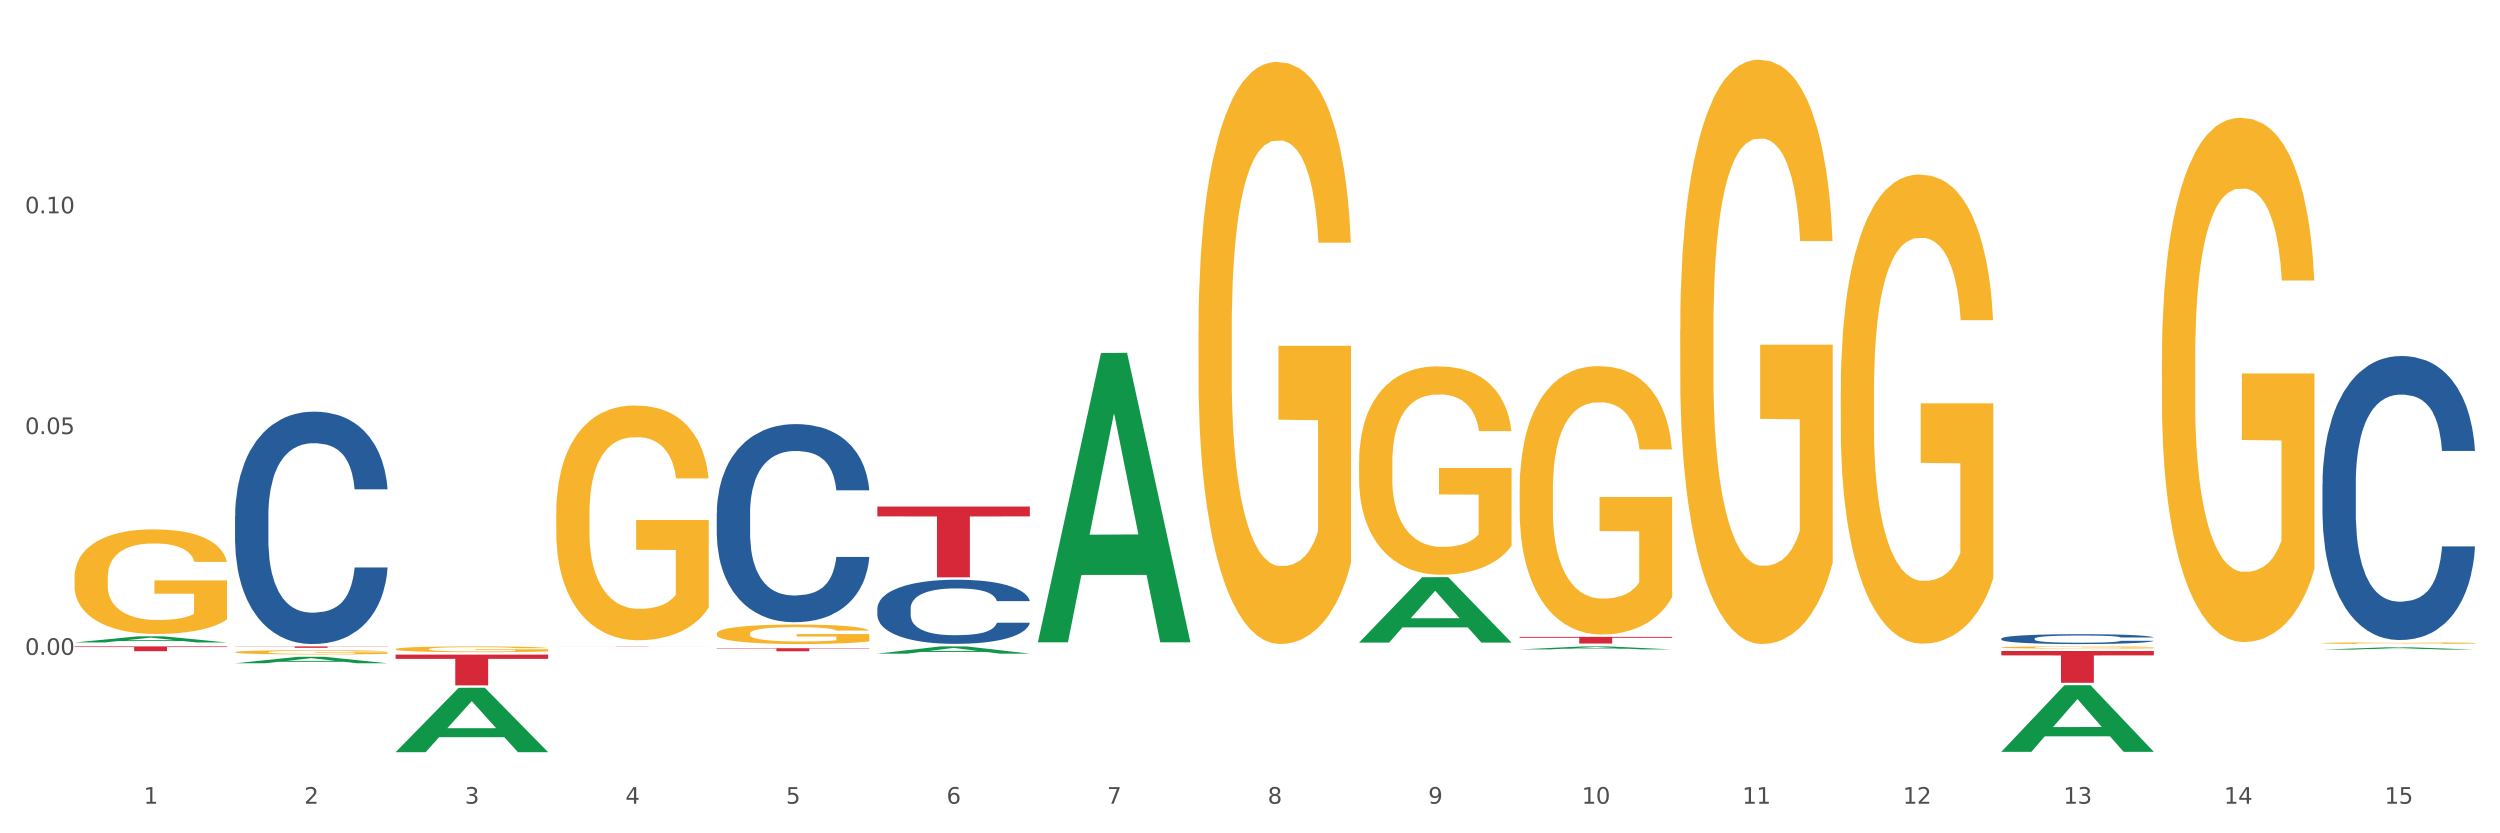 <?xml version="1.0" encoding="utf-8" standalone="no"?>
<!DOCTYPE svg PUBLIC "-//W3C//DTD SVG 1.1//EN"
  "http://www.w3.org/Graphics/SVG/1.1/DTD/svg11.dtd">
<svg xmlns:xlink="http://www.w3.org/1999/xlink" width="1080pt" height="360pt" viewBox="0 0 1080 360" xmlns="http://www.w3.org/2000/svg" version="1.1">
 <rect x="0" y="0" width="1080" height="360" fill="#333333" stroke="none"/>
 <defs>
  <style type="text/css">*{stroke-linejoin: round; stroke-linecap: butt}</style>
 </defs>
 <g id="figure_1">
  <g id="patch_1">
   <path d="M 0 360 
L 1080 360 
L 1080 0 
L 0 0 
z
" style="fill: #ffffff; stroke: #ffffff; stroke-linejoin: miter"/>
  </g>
  <g id="axes_1">
   <g id="matplotlib.axis_1">
    <g id="xtick_1">
     <g id="text_1">
      <!-- 1 -->
      <g style="fill: #4d4d4d" transform="translate(62.07 347.204) scale(0.096 -0.096)">
       <defs>
        <path id="DejaVuSans-31" d="M 794 531 
L 1825 531 
L 1825 4091 
L 703 3866 
L 703 4441 
L 1819 4666 
L 2450 4666 
L 2450 531 
L 3481 531 
L 3481 0 
L 794 0 
L 794 531 
z
" transform="scale(0.016)"/>
       </defs>
       <use xlink:href="#DejaVuSans-31"/>
      </g>
     </g>
    </g>
    <g id="xtick_2">
     <g id="text_2">
      <!-- 2 -->
      <g style="fill: #4d4d4d" transform="translate(131.436 347.204) scale(0.096 -0.096)">
       <defs>
        <path id="DejaVuSans-32" d="M 1228 531 
L 3431 531 
L 3431 0 
L 469 0 
L 469 531 
Q 828 903 1448 1529 
Q 2069 2156 2228 2338 
Q 2531 2678 2651 2914 
Q 2772 3150 2772 3378 
Q 2772 3750 2511 3984 
Q 2250 4219 1831 4219 
Q 1534 4219 1204 4116 
Q 875 4013 500 3803 
L 500 4441 
Q 881 4594 1212 4672 
Q 1544 4750 1819 4750 
Q 2544 4750 2975 4387 
Q 3406 4025 3406 3419 
Q 3406 3131 3298 2873 
Q 3191 2616 2906 2266 
Q 2828 2175 2409 1742 
Q 1991 1309 1228 531 
z
" transform="scale(0.016)"/>
       </defs>
       <use xlink:href="#DejaVuSans-32"/>
      </g>
     </g>
    </g>
    <g id="xtick_3">
     <g id="text_3">
      <!-- 3 -->
      <g style="fill: #4d4d4d" transform="translate(200.802 347.204) scale(0.096 -0.096)">
       <defs>
        <path id="DejaVuSans-33" d="M 2597 2516 
Q 3050 2419 3304 2112 
Q 3559 1806 3559 1356 
Q 3559 666 3084 287 
Q 2609 -91 1734 -91 
Q 1441 -91 1130 -33 
Q 819 25 488 141 
L 488 750 
Q 750 597 1062 519 
Q 1375 441 1716 441 
Q 2309 441 2620 675 
Q 2931 909 2931 1356 
Q 2931 1769 2642 2001 
Q 2353 2234 1838 2234 
L 1294 2234 
L 1294 2753 
L 1863 2753 
Q 2328 2753 2575 2939 
Q 2822 3125 2822 3475 
Q 2822 3834 2567 4026 
Q 2313 4219 1838 4219 
Q 1578 4219 1281 4162 
Q 984 4106 628 3988 
L 628 4550 
Q 988 4650 1302 4700 
Q 1616 4750 1894 4750 
Q 2613 4750 3031 4423 
Q 3450 4097 3450 3541 
Q 3450 3153 3228 2886 
Q 3006 2619 2597 2516 
z
" transform="scale(0.016)"/>
       </defs>
       <use xlink:href="#DejaVuSans-33"/>
      </g>
     </g>
    </g>
    <g id="xtick_4">
     <g id="text_4">
      <!-- 4 -->
      <g style="fill: #4d4d4d" transform="translate(270.169 347.204) scale(0.096 -0.096)">
       <defs>
        <path id="DejaVuSans-34" d="M 2419 4116 
L 825 1625 
L 2419 1625 
L 2419 4116 
z
M 2253 4666 
L 3047 4666 
L 3047 1625 
L 3713 1625 
L 3713 1100 
L 3047 1100 
L 3047 0 
L 2419 0 
L 2419 1100 
L 313 1100 
L 313 1709 
L 2253 4666 
z
" transform="scale(0.016)"/>
       </defs>
       <use xlink:href="#DejaVuSans-34"/>
      </g>
     </g>
    </g>
    <g id="xtick_5">
     <g id="text_5">
      <!-- 5 -->
      <g style="fill: #4d4d4d" transform="translate(339.535 347.204) scale(0.096 -0.096)">
       <defs>
        <path id="DejaVuSans-35" d="M 691 4666 
L 3169 4666 
L 3169 4134 
L 1269 4134 
L 1269 2991 
Q 1406 3038 1543 3061 
Q 1681 3084 1819 3084 
Q 2600 3084 3056 2656 
Q 3513 2228 3513 1497 
Q 3513 744 3044 326 
Q 2575 -91 1722 -91 
Q 1428 -91 1123 -41 
Q 819 9 494 109 
L 494 744 
Q 775 591 1075 516 
Q 1375 441 1709 441 
Q 2250 441 2565 725 
Q 2881 1009 2881 1497 
Q 2881 1984 2565 2268 
Q 2250 2553 1709 2553 
Q 1456 2553 1204 2497 
Q 953 2441 691 2322 
L 691 4666 
z
" transform="scale(0.016)"/>
       </defs>
       <use xlink:href="#DejaVuSans-35"/>
      </g>
     </g>
    </g>
    <g id="xtick_6">
     <g id="text_6">
      <!-- 6 -->
      <g style="fill: #4d4d4d" transform="translate(408.901 347.204) scale(0.096 -0.096)">
       <defs>
        <path id="DejaVuSans-36" d="M 2113 2584 
Q 1688 2584 1439 2293 
Q 1191 2003 1191 1497 
Q 1191 994 1439 701 
Q 1688 409 2113 409 
Q 2538 409 2786 701 
Q 3034 994 3034 1497 
Q 3034 2003 2786 2293 
Q 2538 2584 2113 2584 
z
M 3366 4563 
L 3366 3988 
Q 3128 4100 2886 4159 
Q 2644 4219 2406 4219 
Q 1781 4219 1451 3797 
Q 1122 3375 1075 2522 
Q 1259 2794 1537 2939 
Q 1816 3084 2150 3084 
Q 2853 3084 3261 2657 
Q 3669 2231 3669 1497 
Q 3669 778 3244 343 
Q 2819 -91 2113 -91 
Q 1303 -91 875 529 
Q 447 1150 447 2328 
Q 447 3434 972 4092 
Q 1497 4750 2381 4750 
Q 2619 4750 2861 4703 
Q 3103 4656 3366 4563 
z
" transform="scale(0.016)"/>
       </defs>
       <use xlink:href="#DejaVuSans-36"/>
      </g>
     </g>
    </g>
    <g id="xtick_7">
     <g id="text_7">
      <!-- 7 -->
      <g style="fill: #4d4d4d" transform="translate(478.267 347.204) scale(0.096 -0.096)">
       <defs>
        <path id="DejaVuSans-37" d="M 525 4666 
L 3525 4666 
L 3525 4397 
L 1831 0 
L 1172 0 
L 2766 4134 
L 525 4134 
L 525 4666 
z
" transform="scale(0.016)"/>
       </defs>
       <use xlink:href="#DejaVuSans-37"/>
      </g>
     </g>
    </g>
    <g id="xtick_8">
     <g id="text_8">
      <!-- 8 -->
      <g style="fill: #4d4d4d" transform="translate(547.634 347.204) scale(0.096 -0.096)">
       <defs>
        <path id="DejaVuSans-38" d="M 2034 2216 
Q 1584 2216 1326 1975 
Q 1069 1734 1069 1313 
Q 1069 891 1326 650 
Q 1584 409 2034 409 
Q 2484 409 2743 651 
Q 3003 894 3003 1313 
Q 3003 1734 2745 1975 
Q 2488 2216 2034 2216 
z
M 1403 2484 
Q 997 2584 770 2862 
Q 544 3141 544 3541 
Q 544 4100 942 4425 
Q 1341 4750 2034 4750 
Q 2731 4750 3128 4425 
Q 3525 4100 3525 3541 
Q 3525 3141 3298 2862 
Q 3072 2584 2669 2484 
Q 3125 2378 3379 2068 
Q 3634 1759 3634 1313 
Q 3634 634 3220 271 
Q 2806 -91 2034 -91 
Q 1263 -91 848 271 
Q 434 634 434 1313 
Q 434 1759 690 2068 
Q 947 2378 1403 2484 
z
M 1172 3481 
Q 1172 3119 1398 2916 
Q 1625 2713 2034 2713 
Q 2441 2713 2670 2916 
Q 2900 3119 2900 3481 
Q 2900 3844 2670 4047 
Q 2441 4250 2034 4250 
Q 1625 4250 1398 4047 
Q 1172 3844 1172 3481 
z
" transform="scale(0.016)"/>
       </defs>
       <use xlink:href="#DejaVuSans-38"/>
      </g>
     </g>
    </g>
    <g id="xtick_9">
     <g id="text_9">
      <!-- 9 -->
      <g style="fill: #4d4d4d" transform="translate(617 347.204) scale(0.096 -0.096)">
       <defs>
        <path id="DejaVuSans-39" d="M 703 97 
L 703 672 
Q 941 559 1184 500 
Q 1428 441 1663 441 
Q 2288 441 2617 861 
Q 2947 1281 2994 2138 
Q 2813 1869 2534 1725 
Q 2256 1581 1919 1581 
Q 1219 1581 811 2004 
Q 403 2428 403 3163 
Q 403 3881 828 4315 
Q 1253 4750 1959 4750 
Q 2769 4750 3195 4129 
Q 3622 3509 3622 2328 
Q 3622 1225 3098 567 
Q 2575 -91 1691 -91 
Q 1453 -91 1209 -44 
Q 966 3 703 97 
z
M 1959 2075 
Q 2384 2075 2632 2365 
Q 2881 2656 2881 3163 
Q 2881 3666 2632 3958 
Q 2384 4250 1959 4250 
Q 1534 4250 1286 3958 
Q 1038 3666 1038 3163 
Q 1038 2656 1286 2365 
Q 1534 2075 1959 2075 
z
" transform="scale(0.016)"/>
       </defs>
       <use xlink:href="#DejaVuSans-39"/>
      </g>
     </g>
    </g>
    <g id="xtick_10">
     <g id="text_10">
      <!-- 10 -->
      <g style="fill: #4d4d4d" transform="translate(683.312 347.204) scale(0.096 -0.096)">
       <defs>
        <path id="DejaVuSans-30" d="M 2034 4250 
Q 1547 4250 1301 3770 
Q 1056 3291 1056 2328 
Q 1056 1369 1301 889 
Q 1547 409 2034 409 
Q 2525 409 2770 889 
Q 3016 1369 3016 2328 
Q 3016 3291 2770 3770 
Q 2525 4250 2034 4250 
z
M 2034 4750 
Q 2819 4750 3233 4129 
Q 3647 3509 3647 2328 
Q 3647 1150 3233 529 
Q 2819 -91 2034 -91 
Q 1250 -91 836 529 
Q 422 1150 422 2328 
Q 422 3509 836 4129 
Q 1250 4750 2034 4750 
z
" transform="scale(0.016)"/>
       </defs>
       <use xlink:href="#DejaVuSans-31"/>
       <use xlink:href="#DejaVuSans-30" transform="translate(63.623 0)"/>
      </g>
     </g>
    </g>
    <g id="xtick_11">
     <g id="text_11">
      <!-- 11 -->
      <g style="fill: #4d4d4d" transform="translate(752.678 347.204) scale(0.096 -0.096)">
       <use xlink:href="#DejaVuSans-31"/>
       <use xlink:href="#DejaVuSans-31" transform="translate(63.623 0)"/>
      </g>
     </g>
    </g>
    <g id="xtick_12">
     <g id="text_12">
      <!-- 12 -->
      <g style="fill: #4d4d4d" transform="translate(822.044 347.204) scale(0.096 -0.096)">
       <use xlink:href="#DejaVuSans-31"/>
       <use xlink:href="#DejaVuSans-32" transform="translate(63.623 0)"/>
      </g>
     </g>
    </g>
    <g id="xtick_13">
     <g id="text_13">
      <!-- 13 -->
      <g style="fill: #4d4d4d" transform="translate(891.411 347.204) scale(0.096 -0.096)">
       <use xlink:href="#DejaVuSans-31"/>
       <use xlink:href="#DejaVuSans-33" transform="translate(63.623 0)"/>
      </g>
     </g>
    </g>
    <g id="xtick_14">
     <g id="text_14">
      <!-- 14 -->
      <g style="fill: #4d4d4d" transform="translate(960.777 347.204) scale(0.096 -0.096)">
       <use xlink:href="#DejaVuSans-31"/>
       <use xlink:href="#DejaVuSans-34" transform="translate(63.623 0)"/>
      </g>
     </g>
    </g>
    <g id="xtick_15">
     <g id="text_15">
      <!-- 15 -->
      <g style="fill: #4d4d4d" transform="translate(1030.143 347.204) scale(0.096 -0.096)">
       <use xlink:href="#DejaVuSans-31"/>
       <use xlink:href="#DejaVuSans-35" transform="translate(63.623 0)"/>
      </g>
     </g>
    </g>
    <g id="xtick_16"/>
    <g id="xtick_17"/>
    <g id="xtick_18"/>
    <g id="xtick_19"/>
    <g id="xtick_20"/>
    <g id="xtick_21"/>
    <g id="xtick_22"/>
    <g id="xtick_23"/>
    <g id="xtick_24"/>
    <g id="xtick_25"/>
    <g id="xtick_26"/>
    <g id="xtick_27"/>
    <g id="xtick_28"/>
    <g id="xtick_29"/>
   </g>
   <g id="matplotlib.axis_2">
    <g id="ytick_1">
     <g id="text_16">
      <!-- 0.00 -->
      <g style="fill: #4d4d4d" transform="translate(10.8 282.893) scale(0.096 -0.096)">
       <defs>
        <path id="DejaVuSans-2e" d="M 684 794 
L 1344 794 
L 1344 0 
L 684 0 
L 684 794 
z
" transform="scale(0.016)"/>
       </defs>
       <use xlink:href="#DejaVuSans-30"/>
       <use xlink:href="#DejaVuSans-2e" transform="translate(63.623 0)"/>
       <use xlink:href="#DejaVuSans-30" transform="translate(95.41 0)"/>
       <use xlink:href="#DejaVuSans-30" transform="translate(159.033 0)"/>
      </g>
     </g>
    </g>
    <g id="ytick_2">
     <g id="text_17">
      <!-- 0.05 -->
      <g style="fill: #4d4d4d" transform="translate(10.8 187.526) scale(0.096 -0.096)">
       <use xlink:href="#DejaVuSans-30"/>
       <use xlink:href="#DejaVuSans-2e" transform="translate(63.623 0)"/>
       <use xlink:href="#DejaVuSans-30" transform="translate(95.41 0)"/>
       <use xlink:href="#DejaVuSans-35" transform="translate(159.033 0)"/>
      </g>
     </g>
    </g>
    <g id="ytick_3">
     <g id="text_18">
      <!-- 0.10 -->
      <g style="fill: #4d4d4d" transform="translate(10.8 92.16) scale(0.096 -0.096)">
       <use xlink:href="#DejaVuSans-30"/>
       <use xlink:href="#DejaVuSans-2e" transform="translate(63.623 0)"/>
       <use xlink:href="#DejaVuSans-31" transform="translate(95.41 0)"/>
       <use xlink:href="#DejaVuSans-30" transform="translate(159.033 0)"/>
      </g>
     </g>
    </g>
    <g id="ytick_4"/>
    <g id="ytick_5"/>
    <g id="ytick_6"/>
    <g id="ytick_7"/>
   </g>
   <g id="PolyCollection_1">
    <path d="M 32.175 277.549 
L 32.243 277.547 
L 59.417 274.9 
L 70.695 274.898 
L 98.073 277.554 
L 85.029 277.554 
L 79.119 276.935 
L 51.061 276.935 
L 50.857 276.945 
L 45.151 277.554 
L 32.175 277.554 
L 32.175 277.549 
L 54.594 276.566 
L 75.586 276.564 
L 65.192 275.464 
L 65.056 275.459 
L 64.92 275.466 
L 54.526 276.564 
L 54.594 276.566 
L 32.175 277.549 
z
" clip-path="url(#p3040ae3fcd)" style="fill: #109648"/>
    <path d="M 379.006 218.835 
L 444.904 218.835 
L 444.904 223.085 
L 418.982 223.114 
L 418.982 249.42 
L 404.772 249.42 
L 404.772 223.114 
L 379.006 223.085 
L 379.006 218.864 
L 379.006 218.835 
z
" clip-path="url(#p3040ae3fcd)" style="fill: #d62839"/>
    <path d="M 309.64 280.016 
L 375.538 280.016 
L 375.538 280.199 
L 349.616 280.201 
L 349.616 281.338 
L 335.406 281.338 
L 335.406 280.201 
L 309.64 280.199 
L 309.64 280.017 
L 309.64 280.016 
z
" clip-path="url(#p3040ae3fcd)" style="fill: #d62839"/>
    <path d="M 240.274 279.245 
L 306.172 279.245 
L 306.172 279.259 
L 280.25 279.259 
L 280.25 279.342 
L 266.039 279.342 
L 266.039 279.259 
L 240.274 279.259 
L 240.274 279.245 
L 240.274 279.245 
z
" clip-path="url(#p3040ae3fcd)" style="fill: #d62839"/>
    <path d="M 170.907 282.777 
L 236.805 282.777 
L 236.805 284.626 
L 210.883 284.638 
L 210.883 296.082 
L 196.673 296.082 
L 196.673 284.638 
L 170.907 284.626 
L 170.907 282.789 
L 170.907 282.777 
z
" clip-path="url(#p3040ae3fcd)" style="fill: #d62839"/>
    <path d="M 101.541 279.245 
L 167.439 279.245 
L 167.439 279.332 
L 141.517 279.332 
L 141.517 279.866 
L 127.307 279.866 
L 127.307 279.332 
L 101.541 279.332 
L 101.541 279.246 
L 101.541 279.245 
z
" clip-path="url(#p3040ae3fcd)" style="fill: #d62839"/>
    <path d="M 32.175 279.245 
L 98.073 279.245 
L 98.073 279.533 
L 72.151 279.535 
L 72.151 281.314 
L 57.941 281.314 
L 57.941 279.535 
L 32.175 279.533 
L 32.175 279.247 
L 32.175 279.245 
z
" clip-path="url(#p3040ae3fcd)" style="fill: #d62839"/>
    <path d="M 101.541 281.73 
L 101.619 281.728 
L 101.619 281.668 
L 101.775 281.616 
L 102.553 281.49 
L 103.72 281.386 
L 104.575 281.33 
L 105.431 281.285 
L 106.443 281.239 
L 107.688 281.192 
L 109.944 281.124 
L 111.344 281.088 
L 113.056 281.051 
L 116.168 280.998 
L 118.424 280.967 
L 120.758 280.942 
L 124.57 280.912 
L 127.06 280.899 
L 129.705 280.888 
L 132.895 280.882 
L 135.307 280.88 
L 140.598 280.885 
L 145.11 280.9 
L 147.289 280.912 
L 150.089 280.932 
L 151.568 280.946 
L 153.979 280.972 
L 156.469 281.008 
L 158.181 281.038 
L 160.748 281.095 
L 162.693 281.152 
L 164.483 281.223 
L 165.416 281.271 
L 166.117 281.317 
L 166.739 281.369 
L 167.361 281.451 
L 153.357 281.451 
L 152.812 281.392 
L 151.957 281.337 
L 150.712 281.283 
L 149.623 281.25 
L 147.755 281.208 
L 146.044 281.181 
L 144.254 281.161 
L 142.076 281.144 
L 140.364 281.135 
L 137.952 281.129 
L 133.206 281.13 
L 130.017 281.144 
L 127.838 281.161 
L 126.438 281.176 
L 125.193 281.192 
L 123.792 281.216 
L 122.159 281.251 
L 120.992 281.283 
L 119.825 281.323 
L 118.891 281.364 
L 118.035 281.411 
L 117.335 281.461 
L 116.79 281.513 
L 116.324 281.577 
L 115.935 281.683 
L 115.935 281.913 
L 116.09 281.965 
L 116.479 282.034 
L 116.946 282.086 
L 117.724 282.148 
L 118.424 282.19 
L 119.747 282.25 
L 121.225 282.301 
L 122.392 282.333 
L 123.559 282.36 
L 125.582 282.397 
L 127.838 282.427 
L 129.783 282.445 
L 132.428 282.462 
L 134.218 282.469 
L 135.774 282.472 
L 139.586 282.472 
L 142.309 282.467 
L 145.343 282.455 
L 147.678 282.44 
L 149.623 282.422 
L 151.801 282.392 
L 153.201 282.363 
L 153.201 282.012 
L 136.085 282.01 
L 136.085 281.777 
L 167.439 281.777 
L 167.439 282.462 
L 166.117 282.497 
L 164.638 282.529 
L 163.082 282.558 
L 160.748 282.593 
L 157.947 282.627 
L 155.458 282.65 
L 152.812 282.67 
L 149.7 282.689 
L 145.655 282.706 
L 143.165 282.712 
L 140.053 282.717 
L 136.396 282.719 
L 133.206 282.716 
L 130.094 282.707 
L 126.827 282.692 
L 123.637 282.67 
L 121.225 282.648 
L 118.813 282.622 
L 116.246 282.586 
L 114.223 282.553 
L 112.667 282.523 
L 110.955 282.484 
L 109.088 282.433 
L 107.688 282.388 
L 106.443 282.341 
L 105.12 282.281 
L 104.186 282.229 
L 103.253 282.163 
L 102.708 282.114 
L 102.086 282.039 
L 101.619 281.933 
L 101.541 281.73 
z
" clip-path="url(#p3040ae3fcd)" style="fill: #f7b32b"/>
    <path d="M 101.541 222.942 
L 101.619 222.851 
L 101.619 220.283 
L 101.853 216.799 
L 102.71 210.381 
L 103.8 205.521 
L 105.67 199.836 
L 106.682 197.452 
L 108.006 194.793 
L 110.733 190.484 
L 113.848 186.816 
L 116.029 184.799 
L 117.665 183.515 
L 121.326 181.223 
L 123.429 180.215 
L 125.61 179.389 
L 127.48 178.839 
L 130.595 178.197 
L 133.088 177.922 
L 135.97 177.831 
L 138.385 177.922 
L 141.578 178.289 
L 146.252 179.389 
L 148.044 180.031 
L 150.458 181.131 
L 152.951 182.598 
L 154.976 184.066 
L 157.313 186.174 
L 159.728 188.925 
L 162.064 192.409 
L 163.7 195.619 
L 165.024 199.011 
L 166.193 203.137 
L 167.05 207.63 
L 167.439 211.389 
L 153.185 211.389 
L 152.795 207.997 
L 152.016 204.329 
L 151.237 201.853 
L 150.38 199.836 
L 149.056 197.544 
L 147.888 196.077 
L 145.941 194.335 
L 144.149 193.235 
L 142.669 192.593 
L 140.877 192.043 
L 137.061 191.492 
L 134.334 191.492 
L 132.621 191.676 
L 130.518 192.134 
L 128.726 192.776 
L 126.623 193.876 
L 124.987 195.068 
L 123.351 196.627 
L 122.417 197.727 
L 121.015 199.745 
L 120.08 201.395 
L 118.834 204.237 
L 118.133 206.255 
L 116.886 211.481 
L 116.341 215.332 
L 116.107 217.991 
L 115.952 220.925 
L 115.952 235.229 
L 116.419 241.647 
L 116.808 244.398 
L 117.431 247.515 
L 118.6 251.55 
L 120.314 255.492 
L 122.105 258.335 
L 123.585 260.077 
L 124.987 261.36 
L 126.389 262.369 
L 128.103 263.286 
L 129.505 263.836 
L 131.608 264.386 
L 134.101 264.661 
L 136.048 264.661 
L 140.021 264.203 
L 141.812 263.744 
L 143.526 263.103 
L 145.395 262.094 
L 146.875 260.994 
L 147.732 260.168 
L 149.134 258.426 
L 150.225 256.593 
L 151.159 254.484 
L 151.783 252.65 
L 152.484 249.899 
L 153.029 246.782 
L 153.185 245.131 
L 167.439 245.131 
L 167.128 248.432 
L 166.582 251.641 
L 165.492 255.951 
L 164.635 258.426 
L 163.311 261.452 
L 161.909 264.019 
L 159.961 266.862 
L 158.17 268.971 
L 156.3 270.805 
L 154.275 272.455 
L 150.614 274.747 
L 149.29 275.389 
L 146.486 276.489 
L 144.305 277.131 
L 141.111 277.773 
L 137.84 278.14 
L 134.412 278.231 
L 131.374 278.048 
L 128.025 277.498 
L 125.922 276.948 
L 123.585 276.123 
L 120.859 274.839 
L 118.288 273.28 
L 115.874 271.446 
L 113.615 269.337 
L 111.512 266.954 
L 108.785 263.011 
L 106.76 259.16 
L 105.28 255.584 
L 104.267 252.558 
L 103.255 248.707 
L 102.71 246.048 
L 101.853 239.63 
L 101.541 233.67 
L 101.541 222.942 
z
" clip-path="url(#p3040ae3fcd)" style="fill: #255c99"/>
    <path d="M 309.64 221.665 
L 309.718 221.587 
L 309.718 219.398 
L 309.951 216.428 
L 310.808 210.956 
L 311.899 206.814 
L 313.768 201.967 
L 314.781 199.935 
L 316.105 197.668 
L 318.831 193.994 
L 321.947 190.868 
L 324.128 189.148 
L 325.764 188.054 
L 329.425 186.1 
L 331.528 185.24 
L 333.709 184.536 
L 335.578 184.067 
L 338.694 183.52 
L 341.187 183.286 
L 344.069 183.208 
L 346.484 183.286 
L 349.677 183.598 
L 354.351 184.536 
L 356.142 185.084 
L 358.557 186.022 
L 361.05 187.272 
L 363.075 188.523 
L 365.412 190.321 
L 367.826 192.666 
L 370.163 195.636 
L 371.799 198.372 
L 373.123 201.264 
L 374.291 204.781 
L 375.148 208.611 
L 375.538 211.816 
L 361.283 211.816 
L 360.894 208.924 
L 360.115 205.798 
L 359.336 203.687 
L 358.479 201.967 
L 357.155 200.013 
L 355.987 198.763 
L 354.039 197.277 
L 352.248 196.339 
L 350.768 195.792 
L 348.976 195.323 
L 345.159 194.854 
L 342.433 194.854 
L 340.719 195.011 
L 338.616 195.401 
L 336.825 195.949 
L 334.722 196.887 
L 333.086 197.903 
L 331.45 199.232 
L 330.515 200.17 
L 329.113 201.889 
L 328.179 203.296 
L 326.932 205.719 
L 326.231 207.439 
L 324.985 211.894 
L 324.44 215.177 
L 324.206 217.444 
L 324.05 219.945 
L 324.05 232.139 
L 324.518 237.611 
L 324.907 239.956 
L 325.53 242.613 
L 326.699 246.053 
L 328.412 249.414 
L 330.204 251.837 
L 331.684 253.322 
L 333.086 254.417 
L 334.488 255.276 
L 336.202 256.058 
L 337.604 256.527 
L 339.707 256.996 
L 342.199 257.23 
L 344.147 257.23 
L 348.119 256.84 
L 349.911 256.449 
L 351.624 255.902 
L 353.494 255.042 
L 354.974 254.104 
L 355.831 253.4 
L 357.233 251.915 
L 358.323 250.352 
L 359.258 248.554 
L 359.881 246.991 
L 360.582 244.646 
L 361.127 241.988 
L 361.283 240.581 
L 375.538 240.581 
L 375.226 243.395 
L 374.681 246.131 
L 373.59 249.805 
L 372.734 251.915 
L 371.409 254.495 
L 370.007 256.683 
L 368.06 259.106 
L 366.268 260.904 
L 364.399 262.468 
L 362.374 263.875 
L 358.713 265.829 
L 357.389 266.376 
L 354.584 267.314 
L 352.403 267.861 
L 349.21 268.408 
L 345.938 268.721 
L 342.511 268.799 
L 339.473 268.643 
L 336.124 268.174 
L 334.021 267.705 
L 331.684 267.001 
L 328.957 265.907 
L 326.387 264.578 
L 323.972 263.015 
L 321.713 261.217 
L 319.61 259.185 
L 316.884 255.823 
L 314.859 252.541 
L 313.379 249.492 
L 312.366 246.913 
L 311.354 243.63 
L 310.808 241.363 
L 309.951 235.891 
L 309.64 230.81 
L 309.64 221.665 
z
" clip-path="url(#p3040ae3fcd)" style="fill: #255c99"/>
    <path d="M 379.006 262.887 
L 379.084 262.862 
L 379.084 262.153 
L 379.318 261.192 
L 380.175 259.42 
L 381.265 258.078 
L 383.134 256.509 
L 384.147 255.851 
L 385.471 255.117 
L 388.198 253.927 
L 391.313 252.915 
L 393.494 252.358 
L 395.13 252.004 
L 398.791 251.371 
L 400.894 251.092 
L 403.075 250.865 
L 404.945 250.713 
L 408.06 250.536 
L 410.553 250.46 
L 413.435 250.434 
L 415.85 250.46 
L 419.043 250.561 
L 423.717 250.865 
L 425.509 251.042 
L 427.923 251.346 
L 430.416 251.751 
L 432.441 252.156 
L 434.778 252.738 
L 437.193 253.497 
L 439.529 254.459 
L 441.165 255.345 
L 442.489 256.281 
L 443.658 257.42 
L 444.515 258.661 
L 444.904 259.698 
L 430.65 259.698 
L 430.26 258.762 
L 429.481 257.749 
L 428.702 257.066 
L 427.845 256.509 
L 426.521 255.876 
L 425.353 255.471 
L 423.405 254.99 
L 421.614 254.687 
L 420.134 254.509 
L 418.342 254.358 
L 414.526 254.206 
L 411.799 254.206 
L 410.086 254.256 
L 407.982 254.383 
L 406.191 254.56 
L 404.088 254.864 
L 402.452 255.193 
L 400.816 255.623 
L 399.882 255.927 
L 398.479 256.484 
L 397.545 256.939 
L 396.298 257.724 
L 395.597 258.281 
L 394.351 259.724 
L 393.806 260.787 
L 393.572 261.521 
L 393.416 262.331 
L 393.416 266.279 
L 393.884 268.051 
L 394.273 268.81 
L 394.896 269.671 
L 396.065 270.785 
L 397.778 271.873 
L 399.57 272.658 
L 401.05 273.138 
L 402.452 273.493 
L 403.854 273.771 
L 405.568 274.024 
L 406.97 274.176 
L 409.073 274.328 
L 411.566 274.404 
L 413.513 274.404 
L 417.485 274.277 
L 419.277 274.151 
L 420.991 273.974 
L 422.86 273.695 
L 424.34 273.392 
L 425.197 273.164 
L 426.599 272.683 
L 427.69 272.177 
L 428.624 271.595 
L 429.247 271.088 
L 429.948 270.329 
L 430.494 269.468 
L 430.65 269.013 
L 444.904 269.013 
L 444.592 269.924 
L 444.047 270.81 
L 442.957 271.999 
L 442.1 272.683 
L 440.776 273.518 
L 439.374 274.227 
L 437.426 275.012 
L 435.635 275.594 
L 433.765 276.1 
L 431.74 276.555 
L 428.079 277.188 
L 426.755 277.365 
L 423.951 277.669 
L 421.77 277.846 
L 418.576 278.024 
L 415.304 278.125 
L 411.877 278.15 
L 408.839 278.099 
L 405.49 277.948 
L 403.387 277.796 
L 401.05 277.568 
L 398.324 277.214 
L 395.753 276.783 
L 393.339 276.277 
L 391.08 275.695 
L 388.976 275.037 
L 386.25 273.948 
L 384.225 272.885 
L 382.745 271.898 
L 381.732 271.063 
L 380.72 270 
L 380.175 269.266 
L 379.318 267.494 
L 379.006 265.849 
L 379.006 262.887 
z
" clip-path="url(#p3040ae3fcd)" style="fill: #255c99"/>
    <path d="M 864.57 275.883 
L 864.648 275.879 
L 864.648 275.77 
L 864.881 275.622 
L 865.738 275.349 
L 866.829 275.143 
L 868.698 274.901 
L 869.711 274.8 
L 871.035 274.687 
L 873.761 274.504 
L 876.877 274.348 
L 879.058 274.262 
L 880.694 274.208 
L 884.355 274.111 
L 886.458 274.068 
L 888.639 274.033 
L 890.508 274.009 
L 893.624 273.982 
L 896.117 273.97 
L 898.999 273.966 
L 901.413 273.97 
L 904.607 273.986 
L 909.281 274.033 
L 911.072 274.06 
L 913.487 274.107 
L 915.979 274.169 
L 918.005 274.231 
L 920.341 274.321 
L 922.756 274.438 
L 925.093 274.586 
L 926.729 274.722 
L 928.053 274.866 
L 929.221 275.041 
L 930.078 275.232 
L 930.468 275.392 
L 916.213 275.392 
L 915.824 275.248 
L 915.045 275.092 
L 914.266 274.987 
L 913.409 274.901 
L 912.085 274.804 
L 910.916 274.742 
L 908.969 274.668 
L 907.177 274.621 
L 905.697 274.594 
L 903.906 274.57 
L 900.089 274.547 
L 897.363 274.547 
L 895.649 274.555 
L 893.546 274.574 
L 891.754 274.601 
L 889.651 274.648 
L 888.016 274.699 
L 886.38 274.765 
L 885.445 274.812 
L 884.043 274.897 
L 883.108 274.967 
L 881.862 275.088 
L 881.161 275.174 
L 879.915 275.396 
L 879.369 275.559 
L 879.136 275.672 
L 878.98 275.797 
L 878.98 276.405 
L 879.447 276.677 
L 879.837 276.794 
L 880.46 276.927 
L 881.628 277.098 
L 883.342 277.265 
L 885.134 277.386 
L 886.614 277.46 
L 888.016 277.515 
L 889.418 277.558 
L 891.131 277.597 
L 892.533 277.62 
L 894.637 277.643 
L 897.129 277.655 
L 899.076 277.655 
L 903.049 277.635 
L 904.841 277.616 
L 906.554 277.589 
L 908.424 277.546 
L 909.904 277.499 
L 910.76 277.464 
L 912.163 277.39 
L 913.253 277.312 
L 914.188 277.223 
L 914.811 277.145 
L 915.512 277.028 
L 916.057 276.895 
L 916.213 276.825 
L 930.468 276.825 
L 930.156 276.966 
L 929.611 277.102 
L 928.52 277.285 
L 927.663 277.39 
L 926.339 277.519 
L 924.937 277.628 
L 922.99 277.748 
L 921.198 277.838 
L 919.329 277.916 
L 917.304 277.986 
L 913.643 278.083 
L 912.318 278.111 
L 909.514 278.157 
L 907.333 278.185 
L 904.14 278.212 
L 900.868 278.228 
L 897.441 278.231 
L 894.403 278.224 
L 891.053 278.2 
L 888.95 278.177 
L 886.614 278.142 
L 883.887 278.087 
L 881.317 278.021 
L 878.902 277.943 
L 876.643 277.854 
L 874.54 277.752 
L 871.814 277.585 
L 869.789 277.421 
L 868.309 277.269 
L 867.296 277.141 
L 866.283 276.977 
L 865.738 276.864 
L 864.881 276.592 
L 864.57 276.338 
L 864.57 275.883 
z
" clip-path="url(#p3040ae3fcd)" style="fill: #255c99"/>
    <path d="M 1003.302 208.926 
L 1003.38 208.814 
L 1003.38 205.677 
L 1003.614 201.418 
L 1004.47 193.575 
L 1005.561 187.636 
L 1007.43 180.688 
L 1008.443 177.775 
L 1009.767 174.525 
L 1012.494 169.259 
L 1015.609 164.776 
L 1017.79 162.311 
L 1019.426 160.742 
L 1023.087 157.941 
L 1025.19 156.708 
L 1027.371 155.7 
L 1029.241 155.027 
L 1032.356 154.243 
L 1034.849 153.907 
L 1037.731 153.795 
L 1040.146 153.907 
L 1043.339 154.355 
L 1048.013 155.7 
L 1049.805 156.484 
L 1052.219 157.829 
L 1054.712 159.622 
L 1056.737 161.415 
L 1059.074 163.992 
L 1061.489 167.354 
L 1063.825 171.612 
L 1065.461 175.534 
L 1066.785 179.68 
L 1067.954 184.722 
L 1068.811 190.213 
L 1069.2 194.807 
L 1054.945 194.807 
L 1054.556 190.661 
L 1053.777 186.179 
L 1052.998 183.153 
L 1052.141 180.688 
L 1050.817 177.887 
L 1049.649 176.094 
L 1047.701 173.965 
L 1045.91 172.62 
L 1044.43 171.836 
L 1042.638 171.163 
L 1038.822 170.491 
L 1036.095 170.491 
L 1034.382 170.715 
L 1032.278 171.276 
L 1030.487 172.06 
L 1028.384 173.405 
L 1026.748 174.861 
L 1025.112 176.766 
L 1024.178 178.111 
L 1022.775 180.576 
L 1021.841 182.593 
L 1020.594 186.067 
L 1019.893 188.532 
L 1018.647 194.919 
L 1018.102 199.626 
L 1017.868 202.875 
L 1017.712 206.461 
L 1017.712 223.942 
L 1018.18 231.785 
L 1018.569 235.147 
L 1019.192 238.957 
L 1020.361 243.887 
L 1022.074 248.706 
L 1023.866 252.18 
L 1025.346 254.309 
L 1026.748 255.877 
L 1028.15 257.11 
L 1029.864 258.231 
L 1031.266 258.903 
L 1033.369 259.575 
L 1035.862 259.911 
L 1037.809 259.911 
L 1041.781 259.351 
L 1043.573 258.791 
L 1045.287 258.006 
L 1047.156 256.774 
L 1048.636 255.429 
L 1049.493 254.421 
L 1050.895 252.292 
L 1051.986 250.05 
L 1052.92 247.473 
L 1053.543 245.232 
L 1054.244 241.87 
L 1054.79 238.061 
L 1054.945 236.044 
L 1069.2 236.044 
L 1068.888 240.078 
L 1068.343 243.999 
L 1067.253 249.266 
L 1066.396 252.292 
L 1065.072 255.989 
L 1063.67 259.127 
L 1061.722 262.601 
L 1059.931 265.178 
L 1058.061 267.419 
L 1056.036 269.436 
L 1052.375 272.237 
L 1051.051 273.022 
L 1048.247 274.366 
L 1046.066 275.151 
L 1042.872 275.935 
L 1039.6 276.383 
L 1036.173 276.496 
L 1033.135 276.271 
L 1029.786 275.599 
L 1027.683 274.927 
L 1025.346 273.918 
L 1022.62 272.349 
L 1020.049 270.445 
L 1017.634 268.203 
L 1015.376 265.626 
L 1013.272 262.713 
L 1010.546 257.894 
L 1008.521 253.188 
L 1007.041 248.818 
L 1006.028 245.12 
L 1005.016 240.414 
L 1004.47 237.164 
L 1003.614 229.32 
L 1003.302 222.037 
L 1003.302 208.926 
z
" clip-path="url(#p3040ae3fcd)" style="fill: #255c99"/>
    <path d="M 1003.302 277.843 
L 1003.38 277.842 
L 1003.38 277.819 
L 1003.535 277.798 
L 1004.314 277.749 
L 1005.481 277.708 
L 1006.336 277.686 
L 1007.192 277.668 
L 1008.204 277.651 
L 1009.448 277.632 
L 1011.705 277.605 
L 1013.105 277.591 
L 1014.817 277.577 
L 1017.929 277.556 
L 1020.185 277.544 
L 1022.519 277.534 
L 1026.331 277.522 
L 1028.821 277.517 
L 1031.466 277.513 
L 1034.656 277.51 
L 1037.068 277.509 
L 1042.358 277.511 
L 1046.871 277.517 
L 1049.049 277.522 
L 1051.85 277.53 
L 1053.328 277.535 
L 1055.74 277.546 
L 1058.23 277.56 
L 1059.942 277.571 
L 1062.509 277.594 
L 1064.454 277.616 
L 1066.244 277.644 
L 1067.177 277.663 
L 1067.877 277.681 
L 1068.5 277.701 
L 1069.122 277.734 
L 1055.118 277.734 
L 1054.573 277.711 
L 1053.717 277.689 
L 1052.473 277.668 
L 1051.383 277.655 
L 1049.516 277.638 
L 1047.805 277.628 
L 1046.015 277.62 
L 1043.837 277.613 
L 1042.125 277.61 
L 1039.713 277.607 
L 1034.967 277.608 
L 1031.777 277.613 
L 1029.599 277.62 
L 1028.199 277.626 
L 1026.954 277.632 
L 1025.553 277.641 
L 1023.919 277.655 
L 1022.752 277.668 
L 1021.585 277.684 
L 1020.652 277.699 
L 1019.796 277.718 
L 1019.096 277.738 
L 1018.551 277.758 
L 1018.084 277.783 
L 1017.695 277.825 
L 1017.695 277.915 
L 1017.851 277.935 
L 1018.24 277.962 
L 1018.707 277.983 
L 1019.485 278.007 
L 1020.185 278.024 
L 1021.508 278.047 
L 1022.986 278.067 
L 1024.153 278.08 
L 1025.32 278.09 
L 1027.343 278.105 
L 1029.599 278.117 
L 1031.544 278.124 
L 1034.189 278.131 
L 1035.979 278.133 
L 1037.535 278.135 
L 1041.347 278.135 
L 1044.07 278.133 
L 1047.104 278.128 
L 1049.438 278.122 
L 1051.383 278.115 
L 1053.562 278.103 
L 1054.962 278.092 
L 1054.962 277.954 
L 1037.846 277.953 
L 1037.846 277.862 
L 1069.2 277.862 
L 1069.2 278.131 
L 1067.877 278.144 
L 1066.399 278.157 
L 1064.843 278.168 
L 1062.509 278.182 
L 1059.708 278.195 
L 1057.219 278.204 
L 1054.573 278.212 
L 1051.461 278.22 
L 1047.416 278.226 
L 1044.926 278.229 
L 1041.814 278.231 
L 1038.157 278.231 
L 1034.967 278.23 
L 1031.855 278.227 
L 1028.588 278.221 
L 1025.398 278.212 
L 1022.986 278.204 
L 1020.574 278.193 
L 1018.007 278.179 
L 1015.984 278.166 
L 1014.428 278.154 
L 1012.716 278.139 
L 1010.849 278.119 
L 1009.448 278.102 
L 1008.204 278.083 
L 1006.881 278.059 
L 1005.947 278.039 
L 1005.014 278.013 
L 1004.469 277.994 
L 1003.847 277.964 
L 1003.38 277.923 
L 1003.302 277.843 
z
" clip-path="url(#p3040ae3fcd)" style="fill: #f7b32b"/>
    <path d="M 933.936 155.536 
L 934.014 155.33 
L 934.014 147.883 
L 934.169 141.471 
L 934.947 125.957 
L 936.114 113.133 
L 936.97 106.307 
L 937.826 100.722 
L 938.837 95.137 
L 940.082 89.345 
L 942.338 80.865 
L 943.739 76.521 
L 945.45 71.97 
L 948.563 65.351 
L 950.819 61.628 
L 953.153 58.525 
L 956.965 54.802 
L 959.455 53.147 
L 962.1 51.906 
L 965.29 51.079 
L 967.702 50.872 
L 972.992 51.493 
L 977.505 53.354 
L 979.683 54.802 
L 982.484 57.284 
L 983.962 58.939 
L 986.374 62.249 
L 988.864 66.592 
L 990.575 70.316 
L 993.143 77.348 
L 995.088 84.381 
L 996.877 93.069 
L 997.811 99.067 
L 998.511 104.652 
L 999.134 111.064 
L 999.756 121.2 
L 985.752 121.2 
L 985.207 113.96 
L 984.351 107.134 
L 983.106 100.515 
L 982.017 96.378 
L 980.15 91.207 
L 978.438 87.898 
L 976.649 85.415 
L 974.47 83.347 
L 972.759 82.313 
L 970.347 81.485 
L 965.601 81.692 
L 962.411 83.347 
L 960.233 85.415 
L 958.832 87.277 
L 957.588 89.345 
L 956.187 92.241 
L 954.553 96.585 
L 953.386 100.515 
L 952.219 105.479 
L 951.286 110.444 
L 950.43 116.236 
L 949.73 122.441 
L 949.185 128.853 
L 948.718 136.713 
L 948.329 149.745 
L 948.329 178.083 
L 948.485 184.495 
L 948.874 192.976 
L 949.341 199.388 
L 950.119 207.041 
L 950.819 212.212 
L 952.141 219.659 
L 953.62 225.864 
L 954.787 229.794 
L 955.954 233.104 
L 957.977 237.654 
L 960.233 241.378 
L 962.178 243.653 
L 964.823 245.721 
L 966.613 246.549 
L 968.169 246.963 
L 971.981 246.963 
L 974.704 246.342 
L 977.738 244.894 
L 980.072 243.032 
L 982.017 240.757 
L 984.196 237.034 
L 985.596 233.518 
L 985.596 190.287 
L 968.48 190.08 
L 968.48 161.328 
L 999.834 161.328 
L 999.834 245.721 
L 998.511 250.065 
L 997.033 253.995 
L 995.477 257.512 
L 993.143 261.855 
L 990.342 265.992 
L 987.852 268.888 
L 985.207 271.37 
L 982.095 273.646 
L 978.049 275.714 
L 975.56 276.542 
L 972.448 277.162 
L 968.791 277.369 
L 965.601 276.955 
L 962.489 275.921 
L 959.221 274.059 
L 956.032 271.37 
L 953.62 268.681 
L 951.208 265.372 
L 948.64 261.028 
L 946.618 256.891 
L 945.061 253.168 
L 943.35 248.41 
L 941.483 242.205 
L 940.082 236.62 
L 938.837 230.828 
L 937.515 223.382 
L 936.581 216.97 
L 935.648 208.903 
L 935.103 202.904 
L 934.48 193.596 
L 934.014 180.565 
L 933.936 155.536 
z
" clip-path="url(#p3040ae3fcd)" style="fill: #f7b32b"/>
    <path d="M 864.57 279.691 
L 864.647 279.69 
L 864.647 279.658 
L 864.803 279.631 
L 865.581 279.565 
L 866.748 279.51 
L 867.604 279.481 
L 868.46 279.458 
L 869.471 279.434 
L 870.716 279.409 
L 872.972 279.373 
L 874.373 279.355 
L 876.084 279.335 
L 879.196 279.307 
L 881.453 279.291 
L 883.787 279.278 
L 887.599 279.262 
L 890.089 279.255 
L 892.734 279.25 
L 895.924 279.246 
L 898.336 279.245 
L 903.626 279.248 
L 908.139 279.256 
L 910.317 279.262 
L 913.118 279.273 
L 914.596 279.28 
L 917.008 279.294 
L 919.498 279.312 
L 921.209 279.328 
L 923.777 279.358 
L 925.722 279.388 
L 927.511 279.425 
L 928.445 279.451 
L 929.145 279.474 
L 929.767 279.502 
L 930.39 279.545 
L 916.385 279.545 
L 915.841 279.514 
L 914.985 279.485 
L 913.74 279.457 
L 912.651 279.439 
L 910.784 279.417 
L 909.072 279.403 
L 907.283 279.392 
L 905.104 279.384 
L 903.393 279.379 
L 900.981 279.376 
L 896.235 279.377 
L 893.045 279.384 
L 890.867 279.392 
L 889.466 279.4 
L 888.221 279.409 
L 886.821 279.422 
L 885.187 279.44 
L 884.02 279.457 
L 882.853 279.478 
L 881.919 279.499 
L 881.064 279.524 
L 880.363 279.55 
L 879.819 279.577 
L 879.352 279.611 
L 878.963 279.666 
L 878.963 279.787 
L 879.119 279.814 
L 879.508 279.85 
L 879.974 279.878 
L 880.752 279.91 
L 881.453 279.932 
L 882.775 279.964 
L 884.253 279.99 
L 885.42 280.007 
L 886.587 280.021 
L 888.61 280.041 
L 890.867 280.057 
L 892.812 280.066 
L 895.457 280.075 
L 897.246 280.079 
L 898.802 280.08 
L 902.615 280.08 
L 905.338 280.078 
L 908.372 280.072 
L 910.706 280.064 
L 912.651 280.054 
L 914.829 280.038 
L 916.23 280.023 
L 916.23 279.839 
L 899.114 279.838 
L 899.114 279.716 
L 930.468 279.716 
L 930.468 280.075 
L 929.145 280.094 
L 927.667 280.11 
L 926.111 280.125 
L 923.777 280.144 
L 920.976 280.161 
L 918.486 280.174 
L 915.841 280.184 
L 912.729 280.194 
L 908.683 280.203 
L 906.193 280.206 
L 903.081 280.209 
L 899.425 280.21 
L 896.235 280.208 
L 893.123 280.204 
L 889.855 280.196 
L 886.665 280.184 
L 884.253 280.173 
L 881.842 280.159 
L 879.274 280.14 
L 877.251 280.123 
L 875.695 280.107 
L 873.984 280.086 
L 872.116 280.06 
L 870.716 280.036 
L 869.471 280.012 
L 868.149 279.98 
L 867.215 279.953 
L 866.281 279.918 
L 865.737 279.893 
L 865.114 279.853 
L 864.647 279.798 
L 864.57 279.691 
z
" clip-path="url(#p3040ae3fcd)" style="fill: #f7b32b"/>
    <path d="M 795.203 169.049 
L 795.281 168.864 
L 795.281 162.2 
L 795.437 156.461 
L 796.215 142.577 
L 797.382 131.099 
L 798.238 124.99 
L 799.094 119.992 
L 800.105 114.993 
L 801.35 109.81 
L 803.606 102.22 
L 805.006 98.332 
L 806.718 94.26 
L 809.83 88.336 
L 812.086 85.003 
L 814.42 82.227 
L 818.233 78.894 
L 820.722 77.413 
L 823.368 76.303 
L 826.557 75.562 
L 828.969 75.377 
L 834.26 75.932 
L 838.772 77.598 
L 840.951 78.894 
L 843.752 81.116 
L 845.23 82.597 
L 847.642 85.559 
L 850.131 89.446 
L 851.843 92.779 
L 854.41 99.073 
L 856.355 105.367 
L 858.145 113.142 
L 859.078 118.511 
L 859.779 123.509 
L 860.401 129.248 
L 861.024 138.319 
L 847.019 138.319 
L 846.475 131.839 
L 845.619 125.73 
L 844.374 119.806 
L 843.285 116.104 
L 841.418 111.476 
L 839.706 108.514 
L 837.916 106.292 
L 835.738 104.441 
L 834.026 103.516 
L 831.615 102.775 
L 826.869 102.96 
L 823.679 104.441 
L 821.5 106.292 
L 820.1 107.959 
L 818.855 109.81 
L 817.455 112.402 
L 815.821 116.289 
L 814.654 119.806 
L 813.487 124.249 
L 812.553 128.692 
L 811.697 133.876 
L 810.997 139.429 
L 810.453 145.168 
L 809.986 152.203 
L 809.597 163.866 
L 809.597 189.227 
L 809.752 194.966 
L 810.141 202.556 
L 810.608 208.295 
L 811.386 215.145 
L 812.086 219.773 
L 813.409 226.437 
L 814.887 231.991 
L 816.054 235.508 
L 817.221 238.47 
L 819.244 242.543 
L 821.5 245.875 
L 823.445 247.911 
L 826.091 249.763 
L 827.88 250.503 
L 829.436 250.873 
L 833.248 250.873 
L 835.971 250.318 
L 839.006 249.022 
L 841.34 247.356 
L 843.285 245.32 
L 845.463 241.987 
L 846.864 238.84 
L 846.864 200.15 
L 829.747 199.965 
L 829.747 174.232 
L 861.101 174.232 
L 861.101 249.763 
L 859.779 253.65 
L 858.3 257.167 
L 856.744 260.315 
L 854.41 264.202 
L 851.61 267.905 
L 849.12 270.496 
L 846.475 272.718 
L 843.363 274.754 
L 839.317 276.605 
L 836.827 277.346 
L 833.715 277.901 
L 830.059 278.086 
L 826.869 277.716 
L 823.757 276.79 
L 820.489 275.124 
L 817.299 272.718 
L 814.887 270.311 
L 812.475 267.349 
L 809.908 263.462 
L 807.885 259.759 
L 806.329 256.427 
L 804.617 252.169 
L 802.75 246.615 
L 801.35 241.617 
L 800.105 236.434 
L 798.782 229.769 
L 797.849 224.03 
L 796.915 216.811 
L 796.37 211.442 
L 795.748 203.112 
L 795.281 191.449 
L 795.203 169.049 
z
" clip-path="url(#p3040ae3fcd)" style="fill: #f7b32b"/>
    <path d="M 725.837 142.427 
L 725.915 142.196 
L 725.915 133.896 
L 726.071 126.748 
L 726.849 109.456 
L 728.016 95.16 
L 728.871 87.552 
L 729.727 81.326 
L 730.739 75.101 
L 731.984 68.645 
L 734.24 59.192 
L 735.64 54.35 
L 737.352 49.277 
L 740.464 41.899 
L 742.72 37.749 
L 745.054 34.291 
L 748.866 30.14 
L 751.356 28.296 
L 754.001 26.912 
L 757.191 25.99 
L 759.603 25.759 
L 764.894 26.451 
L 769.406 28.526 
L 771.585 30.14 
L 774.385 32.907 
L 775.864 34.752 
L 778.275 38.441 
L 780.765 43.283 
L 782.477 47.433 
L 785.044 55.272 
L 786.989 63.112 
L 788.779 72.795 
L 789.712 79.482 
L 790.412 85.707 
L 791.035 92.855 
L 791.657 104.153 
L 777.653 104.153 
L 777.108 96.083 
L 776.253 88.474 
L 775.008 81.096 
L 773.919 76.484 
L 772.051 70.72 
L 770.34 67.031 
L 768.55 64.264 
L 766.372 61.959 
L 764.66 60.806 
L 762.248 59.884 
L 757.502 60.114 
L 754.313 61.959 
L 752.134 64.264 
L 750.734 66.339 
L 749.489 68.645 
L 748.088 71.873 
L 746.455 76.715 
L 745.288 81.096 
L 744.121 86.629 
L 743.187 92.163 
L 742.331 98.619 
L 741.631 105.536 
L 741.086 112.684 
L 740.62 121.445 
L 740.23 135.971 
L 740.23 167.559 
L 740.386 174.706 
L 740.775 184.16 
L 741.242 191.307 
L 742.02 199.838 
L 742.72 205.603 
L 744.043 213.903 
L 745.521 220.82 
L 746.688 225.201 
L 747.855 228.89 
L 749.878 233.962 
L 752.134 238.113 
L 754.079 240.649 
L 756.724 242.955 
L 758.514 243.877 
L 760.07 244.338 
L 763.882 244.338 
L 766.605 243.646 
L 769.639 242.032 
L 771.974 239.957 
L 773.919 237.421 
L 776.097 233.271 
L 777.497 229.351 
L 777.497 181.162 
L 760.381 180.932 
L 760.381 148.883 
L 791.735 148.883 
L 791.735 242.955 
L 790.412 247.796 
L 788.934 252.177 
L 787.378 256.097 
L 785.044 260.939 
L 782.243 265.55 
L 779.754 268.778 
L 777.108 271.545 
L 773.996 274.081 
L 769.951 276.387 
L 767.461 277.309 
L 764.349 278.001 
L 760.692 278.231 
L 757.502 277.77 
L 754.39 276.617 
L 751.123 274.542 
L 747.933 271.545 
L 745.521 268.548 
L 743.109 264.858 
L 740.542 260.017 
L 738.519 255.405 
L 736.963 251.255 
L 735.251 245.952 
L 733.384 239.035 
L 731.984 232.81 
L 730.739 226.354 
L 729.416 218.053 
L 728.482 210.906 
L 727.549 201.913 
L 727.004 195.227 
L 726.382 184.851 
L 725.915 170.326 
L 725.837 142.427 
z
" clip-path="url(#p3040ae3fcd)" style="fill: #f7b32b"/>
    <path d="M 656.471 211.744 
L 656.549 211.638 
L 656.549 207.826 
L 656.704 204.543 
L 657.482 196.601 
L 658.649 190.035 
L 659.505 186.541 
L 660.361 183.681 
L 661.372 180.822 
L 662.617 177.857 
L 664.874 173.515 
L 666.274 171.292 
L 667.986 168.962 
L 671.098 165.573 
L 673.354 163.667 
L 675.688 162.079 
L 679.5 160.173 
L 681.99 159.325 
L 684.635 158.69 
L 687.825 158.266 
L 690.237 158.161 
L 695.527 158.478 
L 700.04 159.431 
L 702.218 160.173 
L 705.019 161.443 
L 706.497 162.29 
L 708.909 163.985 
L 711.399 166.209 
L 713.111 168.115 
L 715.678 171.715 
L 717.623 175.316 
L 719.412 179.763 
L 720.346 182.834 
L 721.046 185.693 
L 721.669 188.976 
L 722.291 194.165 
L 708.287 194.165 
L 707.742 190.459 
L 706.886 186.964 
L 705.642 183.576 
L 704.552 181.458 
L 702.685 178.81 
L 700.973 177.116 
L 699.184 175.845 
L 697.006 174.786 
L 695.294 174.257 
L 692.882 173.833 
L 688.136 173.939 
L 684.946 174.786 
L 682.768 175.845 
L 681.367 176.798 
L 680.123 177.857 
L 678.722 179.34 
L 677.088 181.564 
L 675.921 183.576 
L 674.754 186.117 
L 673.821 188.659 
L 672.965 191.624 
L 672.265 194.8 
L 671.72 198.083 
L 671.253 202.107 
L 670.864 208.779 
L 670.864 223.287 
L 671.02 226.569 
L 671.409 230.911 
L 671.876 234.194 
L 672.654 238.112 
L 673.354 240.759 
L 674.677 244.572 
L 676.155 247.748 
L 677.322 249.76 
L 678.489 251.455 
L 680.512 253.785 
L 682.768 255.691 
L 684.713 256.856 
L 687.358 257.914 
L 689.148 258.338 
L 690.704 258.55 
L 694.516 258.55 
L 697.239 258.232 
L 700.273 257.491 
L 702.607 256.538 
L 704.552 255.373 
L 706.731 253.467 
L 708.131 251.667 
L 708.131 229.534 
L 691.015 229.428 
L 691.015 214.709 
L 722.369 214.709 
L 722.369 257.914 
L 721.046 260.138 
L 719.568 262.15 
L 718.012 263.951 
L 715.678 266.174 
L 712.877 268.292 
L 710.387 269.775 
L 707.742 271.046 
L 704.63 272.21 
L 700.584 273.269 
L 698.095 273.693 
L 694.983 274.011 
L 691.326 274.117 
L 688.136 273.905 
L 685.024 273.375 
L 681.756 272.422 
L 678.567 271.046 
L 676.155 269.669 
L 673.743 267.975 
L 671.175 265.751 
L 669.153 263.633 
L 667.597 261.727 
L 665.885 259.291 
L 664.018 256.114 
L 662.617 253.255 
L 661.372 250.29 
L 660.05 246.478 
L 659.116 243.195 
L 658.183 239.065 
L 657.638 235.994 
L 657.016 231.229 
L 656.549 224.557 
L 656.471 211.744 
z
" clip-path="url(#p3040ae3fcd)" style="fill: #f7b32b"/>
    <path d="M 587.105 199.872 
L 587.183 199.789 
L 587.183 196.829 
L 587.338 194.28 
L 588.116 188.112 
L 589.283 183.013 
L 590.139 180.299 
L 590.995 178.079 
L 592.006 175.859 
L 593.251 173.556 
L 595.507 170.184 
L 596.908 168.458 
L 598.619 166.648 
L 601.731 164.017 
L 603.988 162.537 
L 606.322 161.303 
L 610.134 159.823 
L 612.624 159.165 
L 615.269 158.671 
L 618.459 158.343 
L 620.871 158.26 
L 626.161 158.507 
L 630.674 159.247 
L 632.852 159.823 
L 635.653 160.81 
L 637.131 161.468 
L 639.543 162.783 
L 642.033 164.51 
L 643.744 165.99 
L 646.312 168.786 
L 648.257 171.582 
L 650.046 175.036 
L 650.98 177.421 
L 651.68 179.642 
L 652.302 182.191 
L 652.925 186.22 
L 638.921 186.22 
L 638.376 183.342 
L 637.52 180.628 
L 636.275 177.997 
L 635.186 176.352 
L 633.319 174.296 
L 631.607 172.981 
L 629.818 171.994 
L 627.639 171.171 
L 625.928 170.76 
L 623.516 170.431 
L 618.77 170.513 
L 615.58 171.171 
L 613.402 171.994 
L 612.001 172.734 
L 610.756 173.556 
L 609.356 174.707 
L 607.722 176.434 
L 606.555 177.997 
L 605.388 179.971 
L 604.455 181.944 
L 603.599 184.247 
L 602.898 186.714 
L 602.354 189.263 
L 601.887 192.388 
L 601.498 197.569 
L 601.498 208.835 
L 601.654 211.385 
L 602.043 214.756 
L 602.509 217.306 
L 603.287 220.348 
L 603.988 222.404 
L 605.31 225.365 
L 606.789 227.832 
L 607.956 229.394 
L 609.123 230.71 
L 611.145 232.519 
L 613.402 233.999 
L 615.347 234.904 
L 617.992 235.726 
L 619.781 236.055 
L 621.337 236.22 
L 625.15 236.22 
L 627.873 235.973 
L 630.907 235.397 
L 633.241 234.657 
L 635.186 233.753 
L 637.365 232.272 
L 638.765 230.874 
L 638.765 213.687 
L 621.649 213.605 
L 621.649 202.174 
L 653.003 202.174 
L 653.003 235.726 
L 651.68 237.453 
L 650.202 239.016 
L 648.646 240.414 
L 646.312 242.141 
L 643.511 243.785 
L 641.021 244.937 
L 638.376 245.924 
L 635.264 246.828 
L 631.218 247.65 
L 628.729 247.979 
L 625.617 248.226 
L 621.96 248.308 
L 618.77 248.144 
L 615.658 247.733 
L 612.39 246.993 
L 609.2 245.924 
L 606.789 244.854 
L 604.377 243.539 
L 601.809 241.812 
L 599.786 240.167 
L 598.23 238.687 
L 596.519 236.795 
L 594.652 234.328 
L 593.251 232.108 
L 592.006 229.805 
L 590.684 226.845 
L 589.75 224.296 
L 588.816 221.088 
L 588.272 218.704 
L 587.649 215.003 
L 587.183 209.822 
L 587.105 199.872 
z
" clip-path="url(#p3040ae3fcd)" style="fill: #f7b32b"/>
    <path d="M 517.739 142.949 
L 517.816 142.719 
L 517.816 134.451 
L 517.972 127.33 
L 518.75 110.104 
L 519.917 95.864 
L 520.773 88.284 
L 521.629 82.083 
L 522.64 75.882 
L 523.885 69.451 
L 526.141 60.034 
L 527.542 55.21 
L 529.253 50.157 
L 532.365 42.807 
L 534.621 38.673 
L 536.956 35.228 
L 540.768 31.094 
L 543.257 29.256 
L 545.903 27.878 
L 549.093 26.959 
L 551.504 26.73 
L 556.795 27.419 
L 561.307 29.486 
L 563.486 31.094 
L 566.287 33.85 
L 567.765 35.687 
L 570.177 39.362 
L 572.666 44.186 
L 574.378 48.32 
L 576.946 56.129 
L 578.891 63.938 
L 580.68 73.585 
L 581.614 80.246 
L 582.314 86.447 
L 582.936 93.567 
L 583.559 104.822 
L 569.554 104.822 
L 569.01 96.783 
L 568.154 89.203 
L 566.909 81.853 
L 565.82 77.26 
L 563.953 71.518 
L 562.241 67.843 
L 560.452 65.087 
L 558.273 62.79 
L 556.562 61.641 
L 554.15 60.723 
L 549.404 60.952 
L 546.214 62.79 
L 544.035 65.087 
L 542.635 67.154 
L 541.39 69.451 
L 539.99 72.666 
L 538.356 77.489 
L 537.189 81.853 
L 536.022 87.366 
L 535.088 92.878 
L 534.232 99.309 
L 533.532 106.2 
L 532.988 113.32 
L 532.521 122.048 
L 532.132 136.518 
L 532.132 167.984 
L 532.287 175.104 
L 532.676 184.521 
L 533.143 191.641 
L 533.921 200.14 
L 534.621 205.882 
L 535.944 214.15 
L 537.422 221.041 
L 538.589 225.405 
L 539.756 229.079 
L 541.779 234.132 
L 544.035 238.267 
L 545.981 240.793 
L 548.626 243.09 
L 550.415 244.009 
L 551.971 244.468 
L 555.784 244.468 
L 558.507 243.779 
L 561.541 242.171 
L 563.875 240.104 
L 565.82 237.578 
L 567.998 233.443 
L 569.399 229.539 
L 569.399 181.535 
L 552.282 181.306 
L 552.282 149.38 
L 583.636 149.38 
L 583.636 243.09 
L 582.314 247.913 
L 580.836 252.277 
L 579.28 256.182 
L 576.946 261.005 
L 574.145 265.599 
L 571.655 268.814 
L 569.01 271.571 
L 565.898 274.097 
L 561.852 276.394 
L 559.362 277.313 
L 556.25 278.002 
L 552.594 278.231 
L 549.404 277.772 
L 546.292 276.624 
L 543.024 274.557 
L 539.834 271.571 
L 537.422 268.585 
L 535.01 264.91 
L 532.443 260.087 
L 530.42 255.493 
L 528.864 251.359 
L 527.153 246.076 
L 525.285 239.185 
L 523.885 232.984 
L 522.64 226.553 
L 521.317 218.284 
L 520.384 211.164 
L 519.45 202.207 
L 518.906 195.546 
L 518.283 185.21 
L 517.816 170.74 
L 517.739 142.949 
z
" clip-path="url(#p3040ae3fcd)" style="fill: #f7b32b"/>
    <path d="M 309.64 273.703 
L 309.718 273.695 
L 309.718 273.419 
L 309.873 273.18 
L 310.651 272.604 
L 311.818 272.127 
L 312.674 271.873 
L 313.53 271.666 
L 314.541 271.458 
L 315.786 271.243 
L 318.042 270.928 
L 319.443 270.766 
L 321.155 270.597 
L 324.267 270.351 
L 326.523 270.213 
L 328.857 270.097 
L 332.669 269.959 
L 335.159 269.897 
L 337.804 269.851 
L 340.994 269.821 
L 343.406 269.813 
L 348.696 269.836 
L 353.209 269.905 
L 355.387 269.959 
L 358.188 270.051 
L 359.666 270.113 
L 362.078 270.236 
L 364.568 270.397 
L 366.279 270.536 
L 368.847 270.797 
L 370.792 271.058 
L 372.581 271.381 
L 373.515 271.604 
L 374.215 271.812 
L 374.838 272.05 
L 375.46 272.427 
L 361.456 272.427 
L 360.911 272.158 
L 360.055 271.904 
L 358.81 271.658 
L 357.721 271.504 
L 355.854 271.312 
L 354.142 271.189 
L 352.353 271.097 
L 350.174 271.02 
L 348.463 270.982 
L 346.051 270.951 
L 341.305 270.958 
L 338.115 271.02 
L 335.937 271.097 
L 334.536 271.166 
L 333.292 271.243 
L 331.891 271.351 
L 330.257 271.512 
L 329.09 271.658 
L 327.923 271.843 
L 326.99 272.027 
L 326.134 272.242 
L 325.434 272.473 
L 324.889 272.711 
L 324.422 273.003 
L 324.033 273.488 
L 324.033 274.541 
L 324.189 274.779 
L 324.578 275.095 
L 325.045 275.333 
L 325.823 275.617 
L 326.523 275.81 
L 327.845 276.086 
L 329.324 276.317 
L 330.491 276.463 
L 331.658 276.586 
L 333.681 276.755 
L 335.937 276.894 
L 337.882 276.978 
L 340.527 277.055 
L 342.317 277.086 
L 343.873 277.101 
L 347.685 277.101 
L 350.408 277.078 
L 353.442 277.024 
L 355.776 276.955 
L 357.721 276.871 
L 359.9 276.732 
L 361.3 276.602 
L 361.3 274.995 
L 344.184 274.987 
L 344.184 273.918 
L 375.538 273.918 
L 375.538 277.055 
L 374.215 277.217 
L 372.737 277.363 
L 371.181 277.493 
L 368.847 277.655 
L 366.046 277.809 
L 363.556 277.916 
L 360.911 278.008 
L 357.799 278.093 
L 353.753 278.17 
L 351.264 278.201 
L 348.152 278.224 
L 344.495 278.231 
L 341.305 278.216 
L 338.193 278.178 
L 334.925 278.108 
L 331.736 278.008 
L 329.324 277.909 
L 326.912 277.786 
L 324.344 277.624 
L 322.322 277.47 
L 320.766 277.332 
L 319.054 277.155 
L 317.187 276.924 
L 315.786 276.717 
L 314.541 276.502 
L 313.219 276.225 
L 312.285 275.986 
L 311.352 275.687 
L 310.807 275.464 
L 310.184 275.118 
L 309.718 274.633 
L 309.64 273.703 
z
" clip-path="url(#p3040ae3fcd)" style="fill: #f7b32b"/>
    <path d="M 240.274 222.041 
L 240.351 221.948 
L 240.351 218.614 
L 240.507 215.743 
L 241.285 208.797 
L 242.452 203.054 
L 243.308 199.998 
L 244.164 197.497 
L 245.175 194.997 
L 246.42 192.403 
L 248.676 188.606 
L 250.077 186.661 
L 251.788 184.623 
L 254.9 181.66 
L 257.157 179.992 
L 259.491 178.603 
L 263.303 176.936 
L 265.793 176.195 
L 268.438 175.639 
L 271.628 175.269 
L 274.04 175.176 
L 279.33 175.454 
L 283.843 176.288 
L 286.021 176.936 
L 288.822 178.047 
L 290.3 178.788 
L 292.712 180.27 
L 295.202 182.215 
L 296.913 183.882 
L 299.481 187.031 
L 301.426 190.18 
L 303.215 194.07 
L 304.149 196.756 
L 304.849 199.257 
L 305.471 202.128 
L 306.094 206.666 
L 292.089 206.666 
L 291.545 203.425 
L 290.689 200.368 
L 289.444 197.405 
L 288.355 195.552 
L 286.488 193.237 
L 284.776 191.755 
L 282.987 190.643 
L 280.808 189.717 
L 279.097 189.254 
L 276.685 188.884 
L 271.939 188.976 
L 268.749 189.717 
L 266.571 190.643 
L 265.17 191.477 
L 263.925 192.403 
L 262.525 193.7 
L 260.891 195.645 
L 259.724 197.405 
L 258.557 199.627 
L 257.623 201.85 
L 256.768 204.444 
L 256.067 207.222 
L 255.523 210.093 
L 255.056 213.613 
L 254.667 219.448 
L 254.667 232.136 
L 254.823 235.007 
L 255.212 238.805 
L 255.678 241.676 
L 256.456 245.103 
L 257.157 247.418 
L 258.479 250.753 
L 259.957 253.531 
L 261.124 255.291 
L 262.291 256.773 
L 264.314 258.81 
L 266.571 260.477 
L 268.516 261.496 
L 271.161 262.422 
L 272.95 262.793 
L 274.506 262.978 
L 278.319 262.978 
L 281.042 262.7 
L 284.076 262.052 
L 286.41 261.218 
L 288.355 260.2 
L 290.533 258.532 
L 291.934 256.958 
L 291.934 237.601 
L 274.818 237.508 
L 274.818 224.634 
L 306.172 224.634 
L 306.172 262.422 
L 304.849 264.367 
L 303.371 266.127 
L 301.815 267.702 
L 299.481 269.647 
L 296.68 271.499 
L 294.19 272.796 
L 291.545 273.907 
L 288.433 274.926 
L 284.387 275.852 
L 281.897 276.222 
L 278.785 276.5 
L 275.129 276.593 
L 271.939 276.408 
L 268.827 275.945 
L 265.559 275.111 
L 262.369 273.907 
L 259.957 272.703 
L 257.546 271.221 
L 254.978 269.276 
L 252.955 267.424 
L 251.399 265.757 
L 249.688 263.626 
L 247.82 260.848 
L 246.42 258.347 
L 245.175 255.754 
L 243.853 252.42 
L 242.919 249.549 
L 241.985 245.936 
L 241.441 243.25 
L 240.818 239.083 
L 240.351 233.248 
L 240.274 222.041 
z
" clip-path="url(#p3040ae3fcd)" style="fill: #f7b32b"/>
    <path d="M 170.907 280.409 
L 170.985 280.406 
L 170.985 280.324 
L 171.141 280.252 
L 171.919 280.08 
L 173.086 279.937 
L 173.942 279.862 
L 174.798 279.799 
L 175.809 279.737 
L 177.054 279.673 
L 179.31 279.579 
L 180.71 279.53 
L 182.422 279.48 
L 185.534 279.406 
L 187.79 279.365 
L 190.124 279.33 
L 193.937 279.289 
L 196.426 279.271 
L 199.072 279.257 
L 202.261 279.248 
L 204.673 279.245 
L 209.964 279.252 
L 214.476 279.273 
L 216.655 279.289 
L 219.456 279.317 
L 220.934 279.335 
L 223.346 279.372 
L 225.835 279.42 
L 227.547 279.461 
L 230.114 279.54 
L 232.059 279.618 
L 233.849 279.714 
L 234.783 279.781 
L 235.483 279.843 
L 236.105 279.914 
L 236.728 280.027 
L 222.723 280.027 
L 222.179 279.947 
L 221.323 279.871 
L 220.078 279.797 
L 218.989 279.751 
L 217.122 279.694 
L 215.41 279.657 
L 213.62 279.629 
L 211.442 279.606 
L 209.73 279.595 
L 207.319 279.586 
L 202.573 279.588 
L 199.383 279.606 
L 197.204 279.629 
L 195.804 279.65 
L 194.559 279.673 
L 193.159 279.705 
L 191.525 279.753 
L 190.358 279.797 
L 189.191 279.852 
L 188.257 279.908 
L 187.401 279.972 
L 186.701 280.041 
L 186.157 280.112 
L 185.69 280.2 
L 185.301 280.344 
L 185.301 280.659 
L 185.456 280.731 
L 185.845 280.825 
L 186.312 280.896 
L 187.09 280.981 
L 187.79 281.039 
L 189.113 281.121 
L 190.591 281.19 
L 191.758 281.234 
L 192.925 281.271 
L 194.948 281.321 
L 197.204 281.363 
L 199.149 281.388 
L 201.795 281.411 
L 203.584 281.42 
L 205.14 281.425 
L 208.952 281.425 
L 211.675 281.418 
L 214.71 281.402 
L 217.044 281.381 
L 218.989 281.356 
L 221.167 281.315 
L 222.568 281.276 
L 222.568 280.795 
L 205.451 280.793 
L 205.451 280.473 
L 236.805 280.473 
L 236.805 281.411 
L 235.483 281.459 
L 234.004 281.503 
L 232.448 281.542 
L 230.114 281.591 
L 227.314 281.636 
L 224.824 281.669 
L 222.179 281.696 
L 219.067 281.722 
L 215.021 281.745 
L 212.531 281.754 
L 209.419 281.761 
L 205.763 281.763 
L 202.573 281.758 
L 199.461 281.747 
L 196.193 281.726 
L 193.003 281.696 
L 190.591 281.666 
L 188.179 281.63 
L 185.612 281.581 
L 183.589 281.535 
L 182.033 281.494 
L 180.321 281.441 
L 178.454 281.372 
L 177.054 281.31 
L 175.809 281.246 
L 174.486 281.163 
L 173.553 281.092 
L 172.619 281.002 
L 172.074 280.935 
L 171.452 280.832 
L 170.985 280.687 
L 170.907 280.409 
z
" clip-path="url(#p3040ae3fcd)" style="fill: #f7b32b"/>
    <path d="M 656.471 275.13 
L 722.369 275.13 
L 722.369 275.529 
L 696.447 275.532 
L 696.447 277.997 
L 682.237 277.997 
L 682.237 275.532 
L 656.471 275.529 
L 656.471 275.133 
L 656.471 275.13 
z
" clip-path="url(#p3040ae3fcd)" style="fill: #d62839"/>
    <path d="M 864.57 281.224 
L 930.468 281.224 
L 930.468 283.136 
L 904.546 283.149 
L 904.546 294.982 
L 890.335 294.982 
L 890.335 283.149 
L 864.57 283.136 
L 864.57 281.237 
L 864.57 281.224 
z
" clip-path="url(#p3040ae3fcd)" style="fill: #d62839"/>
    <path d="M 32.175 249.577 
L 32.253 249.535 
L 32.253 248.05 
L 32.408 246.77 
L 33.186 243.675 
L 34.353 241.117 
L 35.209 239.755 
L 36.065 238.64 
L 37.076 237.526 
L 38.321 236.371 
L 40.578 234.679 
L 41.978 233.812 
L 43.69 232.904 
L 46.802 231.584 
L 49.058 230.841 
L 51.392 230.222 
L 55.204 229.479 
L 57.694 229.149 
L 60.339 228.901 
L 63.529 228.736 
L 65.941 228.695 
L 71.231 228.819 
L 75.744 229.19 
L 77.922 229.479 
L 80.723 229.974 
L 82.201 230.304 
L 84.613 230.965 
L 87.103 231.831 
L 88.815 232.574 
L 91.382 233.977 
L 93.327 235.38 
L 95.116 237.114 
L 96.05 238.31 
L 96.75 239.425 
L 97.373 240.704 
L 97.995 242.726 
L 83.991 242.726 
L 83.446 241.282 
L 82.59 239.92 
L 81.346 238.599 
L 80.256 237.774 
L 78.389 236.742 
L 76.677 236.082 
L 74.888 235.587 
L 72.71 235.174 
L 70.998 234.968 
L 68.586 234.803 
L 63.84 234.844 
L 60.65 235.174 
L 58.472 235.587 
L 57.071 235.958 
L 55.827 236.371 
L 54.426 236.948 
L 52.792 237.815 
L 51.625 238.599 
L 50.458 239.59 
L 49.525 240.58 
L 48.669 241.736 
L 47.969 242.974 
L 47.424 244.253 
L 46.957 245.821 
L 46.568 248.421 
L 46.568 254.075 
L 46.724 255.354 
L 47.113 257.046 
L 47.58 258.325 
L 48.358 259.852 
L 49.058 260.884 
L 50.381 262.37 
L 51.859 263.608 
L 53.026 264.392 
L 54.193 265.052 
L 56.216 265.96 
L 58.472 266.703 
L 60.417 267.157 
L 63.062 267.57 
L 64.852 267.735 
L 66.408 267.817 
L 70.22 267.817 
L 72.943 267.693 
L 75.977 267.405 
L 78.311 267.033 
L 80.256 266.579 
L 82.435 265.836 
L 83.835 265.135 
L 83.835 256.51 
L 66.719 256.468 
L 66.719 250.732 
L 98.073 250.732 
L 98.073 267.57 
L 96.75 268.436 
L 95.272 269.22 
L 93.716 269.922 
L 91.382 270.789 
L 88.581 271.614 
L 86.091 272.192 
L 83.446 272.687 
L 80.334 273.141 
L 76.288 273.554 
L 73.799 273.719 
L 70.687 273.842 
L 67.03 273.884 
L 63.84 273.801 
L 60.728 273.595 
L 57.461 273.223 
L 54.271 272.687 
L 51.859 272.15 
L 49.447 271.49 
L 46.879 270.623 
L 44.857 269.798 
L 43.301 269.055 
L 41.589 268.106 
L 39.722 266.868 
L 38.321 265.754 
L 37.076 264.598 
L 35.754 263.113 
L 34.82 261.833 
L 33.887 260.224 
L 33.342 259.027 
L 32.72 257.17 
L 32.253 254.57 
L 32.175 249.577 
z
" clip-path="url(#p3040ae3fcd)" style="fill: #f7b32b"/>
    <path d="M 101.541 286.535 
L 101.609 286.532 
L 128.784 283.736 
L 140.061 283.733 
L 167.439 286.54 
L 154.395 286.54 
L 148.485 285.887 
L 120.427 285.887 
L 120.224 285.897 
L 114.517 286.54 
L 101.541 286.54 
L 101.541 286.535 
L 123.96 285.496 
L 144.952 285.494 
L 134.558 284.331 
L 134.422 284.326 
L 134.286 284.334 
L 123.892 285.494 
L 123.96 285.496 
L 101.541 286.535 
z
" clip-path="url(#p3040ae3fcd)" style="fill: #109648"/>
    <path d="M 170.907 324.897 
L 170.975 324.871 
L 198.15 297.123 
L 209.427 297.096 
L 236.805 324.95 
L 223.762 324.95 
L 217.851 318.464 
L 189.794 318.464 
L 189.59 318.568 
L 183.883 324.95 
L 170.907 324.95 
L 170.907 324.897 
L 193.326 314.593 
L 214.319 314.567 
L 203.924 303.033 
L 203.788 302.981 
L 203.653 303.059 
L 193.258 314.567 
L 193.326 314.593 
L 170.907 324.897 
z
" clip-path="url(#p3040ae3fcd)" style="fill: #109648"/>
    <path d="M 379.006 282.367 
L 379.074 282.364 
L 406.248 279.248 
L 417.526 279.245 
L 444.904 282.373 
L 431.86 282.373 
L 425.95 281.645 
L 397.892 281.645 
L 397.689 281.657 
L 391.982 282.373 
L 379.006 282.373 
L 379.006 282.367 
L 401.425 281.21 
L 422.417 281.207 
L 412.023 279.912 
L 411.887 279.906 
L 411.751 279.915 
L 401.357 281.207 
L 401.425 281.21 
L 379.006 282.367 
z
" clip-path="url(#p3040ae3fcd)" style="fill: #109648"/>
    <path d="M 448.372 277.266 
L 448.44 277.148 
L 475.615 152.521 
L 486.892 152.403 
L 514.27 277.501 
L 501.227 277.501 
L 495.316 248.37 
L 467.259 248.37 
L 467.055 248.84 
L 461.348 277.501 
L 448.372 277.501 
L 448.372 277.266 
L 470.791 230.986 
L 491.783 230.868 
L 481.389 179.067 
L 481.253 178.832 
L 481.117 179.185 
L 470.723 230.868 
L 470.791 230.986 
L 448.372 277.266 
z
" clip-path="url(#p3040ae3fcd)" style="fill: #109648"/>
    <path d="M 587.105 277.559 
L 587.173 277.533 
L 614.347 249.349 
L 625.624 249.322 
L 653.003 277.612 
L 639.959 277.612 
L 634.049 271.025 
L 605.991 271.025 
L 605.787 271.131 
L 600.081 277.612 
L 587.105 277.612 
L 587.105 277.559 
L 609.524 267.093 
L 630.516 267.067 
L 620.122 255.352 
L 619.986 255.299 
L 619.85 255.379 
L 609.456 267.067 
L 609.524 267.093 
L 587.105 277.559 
z
" clip-path="url(#p3040ae3fcd)" style="fill: #109648"/>
    <path d="M 656.471 280.55 
L 656.539 280.548 
L 683.713 279.247 
L 694.991 279.245 
L 722.369 280.552 
L 709.325 280.552 
L 703.415 280.248 
L 675.357 280.248 
L 675.153 280.253 
L 669.447 280.552 
L 656.471 280.552 
L 656.471 280.55 
L 678.89 280.066 
L 699.882 280.065 
L 689.488 279.524 
L 689.352 279.521 
L 689.216 279.525 
L 678.822 280.065 
L 678.89 280.066 
L 656.471 280.55 
z
" clip-path="url(#p3040ae3fcd)" style="fill: #109648"/>
    <path d="M 864.57 324.751 
L 864.638 324.724 
L 891.812 296.023 
L 903.089 295.996 
L 930.468 324.805 
L 917.424 324.805 
L 911.513 318.096 
L 883.456 318.096 
L 883.252 318.204 
L 877.545 324.805 
L 864.57 324.805 
L 864.57 324.751 
L 886.989 314.093 
L 907.981 314.066 
L 897.587 302.136 
L 897.451 302.082 
L 897.315 302.163 
L 886.921 314.066 
L 886.989 314.093 
L 864.57 324.751 
z
" clip-path="url(#p3040ae3fcd)" style="fill: #109648"/>
    <path d="M 1003.302 280.64 
L 1003.37 280.639 
L 1030.544 279.645 
L 1041.822 279.644 
L 1069.2 280.642 
L 1056.156 280.642 
L 1050.246 280.409 
L 1022.188 280.409 
L 1021.984 280.413 
L 1016.278 280.642 
L 1003.302 280.642 
L 1003.302 280.64 
L 1025.721 280.271 
L 1046.713 280.27 
L 1036.319 279.856 
L 1036.183 279.855 
L 1036.047 279.857 
L 1025.653 280.27 
L 1025.721 280.271 
L 1003.302 280.64 
z
" clip-path="url(#p3040ae3fcd)" style="fill: #109648"/>
   </g>
  </g>
 </g>
 <defs>
  <clipPath id="p3040ae3fcd">
   <rect x="32.175" y="10.8" width="1037.025" height="329.109"/>
  </clipPath>
 </defs>
</svg>
